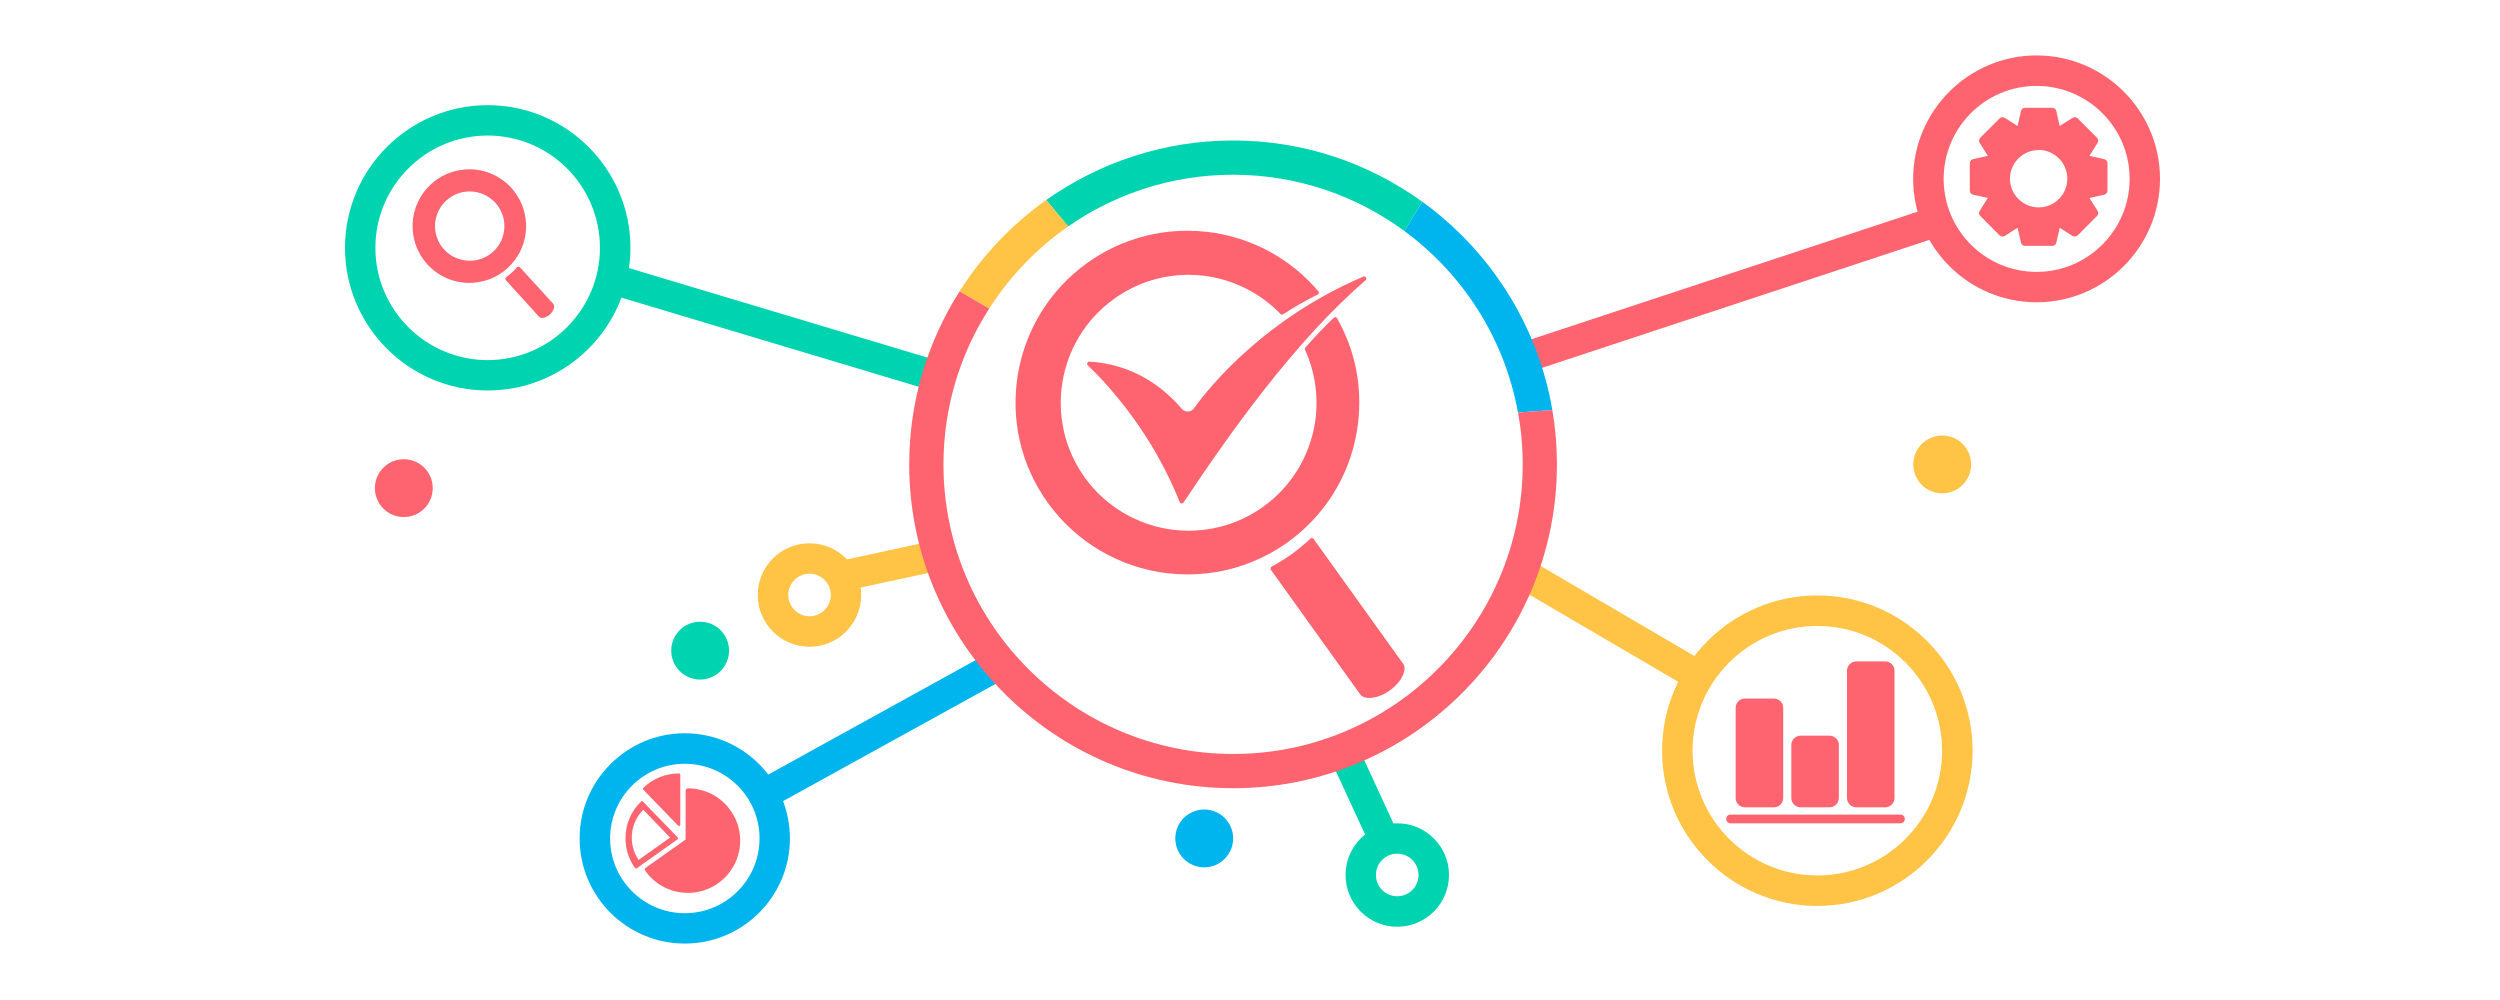 <svg width="500" height="200" viewBox="0 0 500 200" fill="none" xmlns="http://www.w3.org/2000/svg">
<path fill-rule="evenodd" clip-rule="evenodd" d="M110.696 60.817L104.017 53.485C103.848 53.291 103.533 53.291 103.364 53.485L103.17 53.703C103.138 53.751 103.098 53.799 103.049 53.848C102.783 54.114 102.565 54.356 102.323 54.55C102.13 54.743 101.888 54.937 101.597 55.154C101.549 55.203 101.492 55.243 101.428 55.276L101.258 55.421C101.041 55.566 101.016 55.856 101.186 56.05L107.841 63.383C107.986 63.504 108.18 63.6 108.422 63.6C108.486 63.584 108.543 63.576 108.591 63.576C109.027 63.528 109.511 63.286 109.922 62.947L109.995 62.874C110.721 62.197 111.035 61.277 110.696 60.817Z" fill="#FD646F"/>
<path fill-rule="evenodd" clip-rule="evenodd" d="M101.501 53.63C100.992 54.09 100.436 54.501 99.855 54.864C98.451 55.76 96.878 56.292 95.209 56.486C94.773 56.55 94.329 56.582 93.878 56.582C90.659 56.582 87.61 55.227 85.456 52.855C83.423 50.605 82.383 47.701 82.528 44.676C82.673 41.627 84.004 38.844 86.23 36.811C87.997 35.214 90.175 34.221 92.522 33.955C92.958 33.891 93.402 33.858 93.853 33.858C97.072 33.858 100.145 35.238 102.275 37.585C105.929 41.627 106.22 47.701 102.953 52.033C102.517 52.614 102.009 53.17 101.501 53.63ZM99.081 40.562C97.774 39.134 95.886 38.287 93.926 38.287C93.652 38.287 93.385 38.303 93.127 38.336C91.675 38.505 90.369 39.11 89.28 40.078C86.448 42.667 86.23 47.047 88.796 49.879C90.296 51.525 92.547 52.371 94.773 52.105C96.201 51.936 97.532 51.331 98.597 50.363C99.976 49.129 100.775 47.41 100.871 45.571C100.968 43.708 100.315 41.941 99.081 40.562Z" fill="#FD646F"/>
<path d="M135.623 165.119C135.671 165.168 135.744 165.192 135.816 165.192C135.832 165.192 135.856 165.184 135.889 165.168C135.986 165.144 136.058 165.047 136.058 164.95V154.931C136.058 154.786 135.937 154.689 135.792 154.689C133.13 154.689 130.589 155.706 128.677 157.569C128.58 157.666 128.556 157.835 128.653 157.932L135.623 165.119Z" fill="#FD646F"/>
<path fill-rule="evenodd" clip-rule="evenodd" d="M135.502 167.878L127.346 173.662C127.298 173.694 127.25 173.71 127.201 173.71C127.129 173.71 127.032 173.662 126.983 173.589C125.749 171.847 125.096 169.814 125.096 167.66C125.096 164.853 126.209 162.239 128.218 160.303C128.266 160.255 128.33 160.231 128.411 160.231C128.46 160.231 128.532 160.255 128.581 160.303L135.55 167.491C135.599 167.539 135.623 167.612 135.599 167.684C135.599 167.757 135.574 167.83 135.502 167.878ZM134.026 167.515L128.653 161.949C127.177 163.449 126.354 165.434 126.354 167.539C126.354 169.136 126.838 170.661 127.709 171.992L134.026 167.515Z" fill="#FD646F"/>
<path d="M148.037 168.096C148.037 167.66 148.005 167.209 147.94 166.741C147.924 166.579 147.9 166.418 147.868 166.257C147.803 165.886 147.723 165.531 147.626 165.192C147.577 165.047 147.529 164.902 147.481 164.756C147.368 164.434 147.247 164.127 147.118 163.837C147.053 163.708 146.989 163.579 146.924 163.45C146.779 163.159 146.626 162.877 146.464 162.603C146.384 162.49 146.303 162.377 146.222 162.264C146.029 161.973 145.827 161.699 145.617 161.441C145.52 161.328 145.432 161.223 145.351 161.126C145.157 160.9 144.94 160.683 144.698 160.473C144.601 160.376 144.504 160.287 144.407 160.207C144.165 159.997 143.923 159.803 143.681 159.626C143.568 159.545 143.455 159.473 143.342 159.408C143.068 159.215 142.794 159.045 142.52 158.9C142.391 158.835 142.261 158.771 142.132 158.706C141.81 158.545 141.479 158.408 141.14 158.295C140.995 158.23 140.85 158.182 140.705 158.15C140.366 158.037 140.019 157.948 139.664 157.884C139.503 157.851 139.341 157.819 139.18 157.787C138.793 157.722 138.398 157.682 137.994 157.666C137.849 157.666 137.712 157.666 137.583 157.666C137.341 157.666 137.123 157.859 137.123 158.101V167.902L129.161 173.541C129.064 173.614 128.992 173.71 128.968 173.831C128.943 173.952 128.968 174.073 129.04 174.17L129.089 174.219C129.258 174.461 129.452 174.703 129.669 174.945C129.75 175.041 129.839 175.146 129.936 175.259C130.129 175.469 130.347 175.679 130.589 175.888C130.686 175.985 130.791 176.074 130.904 176.155C131.17 176.397 131.46 176.59 131.702 176.784C131.815 176.848 131.92 176.913 132.017 176.977L132.065 177.002C132.339 177.179 132.614 177.332 132.888 177.461C133.017 177.526 133.146 177.59 133.275 177.655C133.566 177.776 133.88 177.897 134.219 178.018C134.364 178.066 134.509 178.115 134.655 178.163C135.018 178.26 135.356 178.357 135.695 178.405C135.873 178.437 136.042 178.462 136.203 178.478C136.663 178.55 137.099 178.575 137.534 178.575H137.583C137.76 178.575 137.946 178.575 138.139 178.575C138.64 178.542 139.132 178.478 139.616 178.381C139.858 178.333 140.116 178.268 140.39 178.187C141.14 177.994 141.866 177.679 142.568 177.316C143.246 176.953 143.899 176.493 144.48 175.961C144.819 175.671 145.133 175.364 145.424 175.041C145.956 174.436 146.392 173.783 146.779 173.105C147.142 172.428 147.432 171.702 147.65 170.927C147.731 170.669 147.795 170.419 147.844 170.177C147.94 169.677 147.997 169.177 148.013 168.677C148.029 168.499 148.037 168.314 148.037 168.12V168.096Z" fill="#FD646F"/>
<path d="M238.812 81.653C238.545 82.041 238.11 82.283 237.626 82.307C237.166 82.331 236.706 82.137 236.392 81.799C231.842 76.523 226.324 73.425 219.984 72.53C219.306 72.433 218.58 72.361 217.879 72.336C217.685 72.312 217.54 72.409 217.467 72.578C217.395 72.748 217.419 72.941 217.564 73.062C222.065 77.394 230.463 86.711 235.956 100.433C236.004 100.578 236.15 100.675 236.295 100.699C236.311 100.699 236.327 100.699 236.343 100.699C236.488 100.699 236.609 100.626 236.706 100.505C246.217 86.227 258.97 68.295 273.127 56.026C273.272 55.905 273.321 55.663 273.2 55.493C273.103 55.3 272.861 55.251 272.667 55.324C251.154 64.471 240.022 79.935 238.812 81.653Z" fill="#FD646F"/>
<path fill-rule="evenodd" clip-rule="evenodd" d="M280.653 132.788L262.721 107.789C262.648 107.693 262.552 107.644 262.431 107.62C262.31 107.596 262.189 107.644 262.092 107.717C261.995 107.814 261.89 107.91 261.777 108.007C261.664 108.104 261.551 108.209 261.438 108.322L261.221 108.515C261.059 108.661 260.898 108.798 260.737 108.927C259.841 109.701 259.018 110.355 258.268 110.887C257.542 111.395 256.744 111.928 255.751 112.508C255.574 112.621 255.396 112.726 255.219 112.823L254.977 112.968C254.848 113.033 254.727 113.097 254.614 113.162C254.517 113.226 254.42 113.283 254.324 113.331C254.203 113.404 254.13 113.501 254.106 113.622C254.082 113.743 254.106 113.864 254.178 113.96L272.086 138.935C272.353 139.274 272.788 139.491 273.417 139.564C273.563 139.58 273.708 139.588 273.853 139.588C275.063 139.588 276.539 139.08 277.798 138.209L277.967 138.088C280.484 136.273 281.403 133.829 280.653 132.788Z" fill="#FD646F"/>
<path d="M262.407 104.208C267.537 98.811 270.707 92.059 271.603 84.678C272.498 77.322 271.046 70.062 267.416 63.649C267.368 63.528 267.247 63.455 267.126 63.431C266.98 63.407 266.859 63.455 266.763 63.552C264.899 65.318 262.987 67.327 261.076 69.505C260.955 69.626 260.93 69.82 261.003 69.965C263.108 74.587 263.786 79.693 262.963 84.751C261.826 91.503 258.147 97.408 252.606 101.376C248.25 104.474 243.143 106.12 237.795 106.144H237.747C236.755 106.144 235.762 106.095 234.794 105.974C227.607 105.152 221.097 101.304 216.911 95.447C208.707 83.952 211.369 67.956 222.84 59.752C227.171 56.631 232.302 54.985 237.626 54.961H237.698C238.666 54.961 239.659 55.033 240.651 55.13C246.507 55.832 252.001 58.542 256.115 62.802C256.26 62.947 256.478 62.971 256.647 62.85C258.849 61.398 261.172 60.091 263.544 58.905C263.665 58.857 263.738 58.736 263.762 58.615C263.786 58.494 263.762 58.349 263.665 58.252C258.002 51.597 250.113 47.386 241.425 46.37C240.118 46.225 238.787 46.152 237.456 46.152H237.36C230.221 46.176 223.348 48.378 217.491 52.565C210.038 57.889 205.101 65.827 203.576 74.877C202.076 83.952 204.181 93.052 209.53 100.505C215.168 108.394 223.929 113.549 233.56 114.662C234.867 114.807 236.198 114.88 237.505 114.88H237.602C242.684 114.88 247.572 113.767 252.146 111.613C254.033 110.718 255.824 109.677 257.494 108.491C259.236 107.233 260.882 105.805 262.407 104.208Z" fill="#FD646F"/>
<path fill-rule="evenodd" clip-rule="evenodd" d="M363.466 181.188C346.356 181.188 332.417 167.249 332.417 150.139C332.417 133.03 346.356 119.091 363.466 119.091C380.575 119.091 394.514 133.03 394.514 150.139C394.514 167.249 380.575 181.188 363.466 181.188ZM363.466 125.189C349.696 125.189 338.515 136.37 338.515 150.139C338.515 163.909 349.696 175.09 363.466 175.09C377.211 175.09 388.416 163.909 388.416 150.139C388.416 136.37 377.211 125.189 363.466 125.189Z" fill="#FFC345"/>
<path fill-rule="evenodd" clip-rule="evenodd" d="M407.316 60.454C393.715 60.454 382.632 49.395 382.632 35.77C382.632 22.17 393.715 11.086 407.316 11.086C420.916 11.086 432 22.17 432 35.77C432 49.395 420.916 60.454 407.316 60.454ZM407.316 17.185C397.055 17.185 388.73 25.509 388.73 35.77C388.73 46.031 397.055 54.38 407.316 54.38C417.577 54.38 425.926 46.031 425.926 35.77C425.926 25.509 417.577 17.185 407.316 17.185Z" fill="#FD646F"/>
<path fill-rule="evenodd" clip-rule="evenodd" d="M97.532 78.096C81.802 78.096 69 65.294 69 49.564C69 33.834 81.802 21.032 97.532 21.032C113.286 21.032 126.088 33.834 126.088 49.564C126.088 65.294 113.286 78.096 97.532 78.096ZM97.532 27.107C85.166 27.107 75.074 37.174 75.074 49.564C75.074 61.931 85.166 72.022 97.532 72.022C109.922 72.022 119.989 61.931 119.989 49.564C119.989 37.174 109.922 27.107 97.532 27.107Z" fill="#00D3B0"/>
<path fill-rule="evenodd" clip-rule="evenodd" d="M136.954 188.714C125.362 188.714 115.924 179.3 115.924 167.684C115.924 156.093 125.362 146.655 136.954 146.655C148.57 146.655 157.983 156.093 157.983 167.684C157.983 179.3 148.57 188.714 136.954 188.714ZM136.954 152.753C128.726 152.753 122.022 159.456 122.022 167.684C122.022 175.937 128.726 182.64 136.954 182.64C145.206 182.64 151.909 175.937 151.909 167.684C151.909 159.456 145.206 152.753 136.954 152.753Z" fill="#00B4ED"/>
<path fill-rule="evenodd" clip-rule="evenodd" d="M161.904 129.352C156.193 129.352 151.546 124.705 151.546 118.994C151.546 113.283 156.193 108.661 161.904 108.661C167.591 108.661 172.237 113.283 172.237 118.994C172.237 124.705 167.591 129.352 161.904 129.352ZM161.904 114.735C159.557 114.735 157.645 116.647 157.645 118.994C157.645 121.341 159.557 123.253 161.904 123.253C164.251 123.253 166.163 121.341 166.163 118.994C166.163 116.647 164.251 114.735 161.904 114.735Z" fill="#FFC345"/>
<path d="M86.545 97.626C86.545 100.82 83.956 103.409 80.761 103.409C77.567 103.409 74.977 100.82 74.977 97.626C74.977 94.431 77.567 91.842 80.761 91.842C83.956 91.842 86.545 94.431 86.545 97.626Z" fill="#FD646F"/>
<path d="M246.628 167.684C246.628 170.879 244.038 173.468 240.844 173.468C237.65 173.468 235.06 170.879 235.06 167.684C235.06 164.49 237.65 161.901 240.844 161.901C244.038 161.901 246.628 164.49 246.628 167.684Z" fill="#00B4ED"/>
<path d="M394.224 92.882C394.224 96.077 391.634 98.666 388.44 98.666C385.246 98.666 382.656 96.077 382.656 92.882C382.656 89.688 385.246 87.099 388.44 87.099C391.634 87.099 394.224 89.688 394.224 92.882Z" fill="#FFC345"/>
<path d="M145.811 130.126C145.811 133.32 143.221 135.91 140.027 135.91C136.833 135.91 134.243 133.32 134.243 130.126C134.243 126.932 136.833 124.342 140.027 124.342C143.221 124.342 145.811 126.932 145.811 130.126Z" fill="#00D3B0"/>
<path fill-rule="evenodd" clip-rule="evenodd" d="M279.443 185.351C273.732 185.351 269.11 180.704 269.11 174.993C269.11 169.282 273.732 164.66 279.443 164.66C285.154 164.66 289.801 169.282 289.801 174.993C289.801 180.704 285.154 185.351 279.443 185.351ZM279.443 170.734C277.096 170.734 275.184 172.646 275.184 174.993C275.184 177.34 277.096 179.252 279.443 179.252C281.791 179.252 283.702 177.34 283.702 174.993C283.702 172.646 281.791 170.734 279.443 170.734Z" fill="#00D3B0"/>
<path d="M338.225 137.87L302.554 116.986L305.628 111.734L341.298 132.619L338.225 137.87Z" fill="#FFC345"/>
<path d="M304.297 74.926L302.385 69.142L384.713 41.941L386.625 47.725L304.297 74.926Z" fill="#FD646F"/>
<path d="M186.927 78.314L121.393 58.663L123.16 52.831L188.693 72.482L186.927 78.314Z" fill="#00D3B0"/>
<path d="M168.801 118.22L167.518 112.291L187.169 108.031L188.451 113.985L168.801 118.22Z" fill="#FFC345"/>
<path d="M154.135 161.586L151.207 156.262L198.567 130.126L201.519 135.45L154.135 161.586Z" fill="#00B4ED"/>
<path d="M273.974 168.967L265.867 151.422L271.385 148.857L279.492 166.426L273.974 168.967Z" fill="#00D3B0"/>
<path fill-rule="evenodd" clip-rule="evenodd" d="M421.497 38.118C421.497 38.505 421.231 38.844 420.844 38.941L417.891 39.594L419.513 42.159C419.731 42.498 419.682 42.934 419.392 43.2L415.544 47.072C415.278 47.338 414.818 47.386 414.503 47.193L411.938 45.547L411.261 48.524C411.188 48.911 410.849 49.177 410.462 49.177H404.993C404.606 49.177 404.267 48.911 404.194 48.524L403.517 45.547L400.951 47.193C400.637 47.386 400.177 47.338 399.911 47.072L396.063 43.2C395.773 42.934 395.724 42.498 395.942 42.159L397.563 39.594L394.611 38.941C394.224 38.844 393.958 38.505 393.958 38.118V32.648C393.958 32.261 394.224 31.922 394.611 31.826L397.563 31.172L395.942 28.583C395.724 28.268 395.773 27.833 396.063 27.542L399.911 23.695C400.177 23.404 400.637 23.356 400.951 23.573L403.517 25.195L404.194 22.218C404.267 21.831 404.606 21.565 404.993 21.565H410.462C410.849 21.565 411.188 21.831 411.261 22.218L411.938 25.195L414.503 23.573C414.818 23.356 415.278 23.404 415.544 23.695L419.392 27.542C419.682 27.833 419.731 28.268 419.513 28.583L417.891 31.172L420.844 31.826C421.231 31.922 421.497 32.261 421.497 32.648V38.118ZM413.463 35.746C413.463 32.576 410.898 30.011 407.752 29.986L407.727 30.011C407.695 30.011 407.663 30.011 407.631 30.011C404.509 30.059 401.992 32.624 401.992 35.746C401.992 38.844 404.509 41.433 407.631 41.481H407.703C410.898 41.481 413.463 38.916 413.463 35.746Z" fill="#FD646F"/>
<path d="M303.595 82.501L310.468 82.016C307.564 64.931 297.956 50.097 284.453 40.344L280.871 46.2C292.56 54.791 300.909 67.666 303.595 82.501Z" fill="#00B4ED"/>
<path d="M246.628 34.947C259.43 34.947 271.264 39.134 280.871 46.2L284.453 40.344C273.805 32.648 260.737 28.099 246.628 28.099C232.713 28.099 219.814 32.528 209.239 40.005L213.643 45.281C223.009 38.771 234.383 34.947 246.628 34.947Z" fill="#00D3B0"/>
<path d="M213.643 45.281L209.239 40.005C202.342 44.918 196.437 51.113 191.912 58.276L197.841 61.713C201.979 55.251 207.351 49.661 213.643 45.281Z" fill="#FFC345"/>
<path d="M310.467 82.016L303.595 82.501C304.224 85.864 304.539 89.325 304.539 92.882C304.539 124.802 278.548 150.793 246.628 150.793C214.684 150.793 188.693 124.802 188.693 92.882C188.693 81.412 192.057 70.715 197.841 61.713L191.912 58.276C185.547 68.295 181.844 80.153 181.844 92.882C181.844 128.577 210.909 157.641 246.628 157.641C282.323 157.641 311.387 128.577 311.387 92.882C311.387 89.18 311.073 85.55 310.467 82.016Z" fill="#FD646F"/>
<path d="M354.778 139.709H348.994C347.978 139.709 347.131 140.532 347.131 141.548V159.602C347.131 160.618 347.978 161.465 348.994 161.465H354.778C355.794 161.465 356.641 160.618 356.641 159.602V141.548C356.641 140.532 355.794 139.709 354.778 139.709Z" fill="#FD646F"/>
<path d="M365.91 147.139H360.126C359.11 147.139 358.263 147.961 358.263 148.978V159.602C358.263 160.618 359.11 161.465 360.126 161.465H365.91C366.926 161.465 367.773 160.618 367.773 159.602V148.978C367.773 147.961 366.926 147.139 365.91 147.139Z" fill="#FD646F"/>
<path d="M377.042 132.28H371.258C370.242 132.28 369.395 133.127 369.395 134.143V159.602C369.395 160.618 370.242 161.465 371.258 161.465H377.042C378.058 161.465 378.905 160.618 378.905 159.602V134.143C378.905 133.127 378.058 132.28 377.042 132.28Z" fill="#FD646F"/>
<path d="M380.962 163.788C380.962 163.304 380.575 162.917 380.115 162.917H346.09C345.63 162.917 345.243 163.304 345.243 163.788C345.243 164.272 345.63 164.66 346.09 164.66H380.115C380.575 164.66 380.962 164.272 380.962 163.788Z" fill="#FD646F"/>
</svg>
